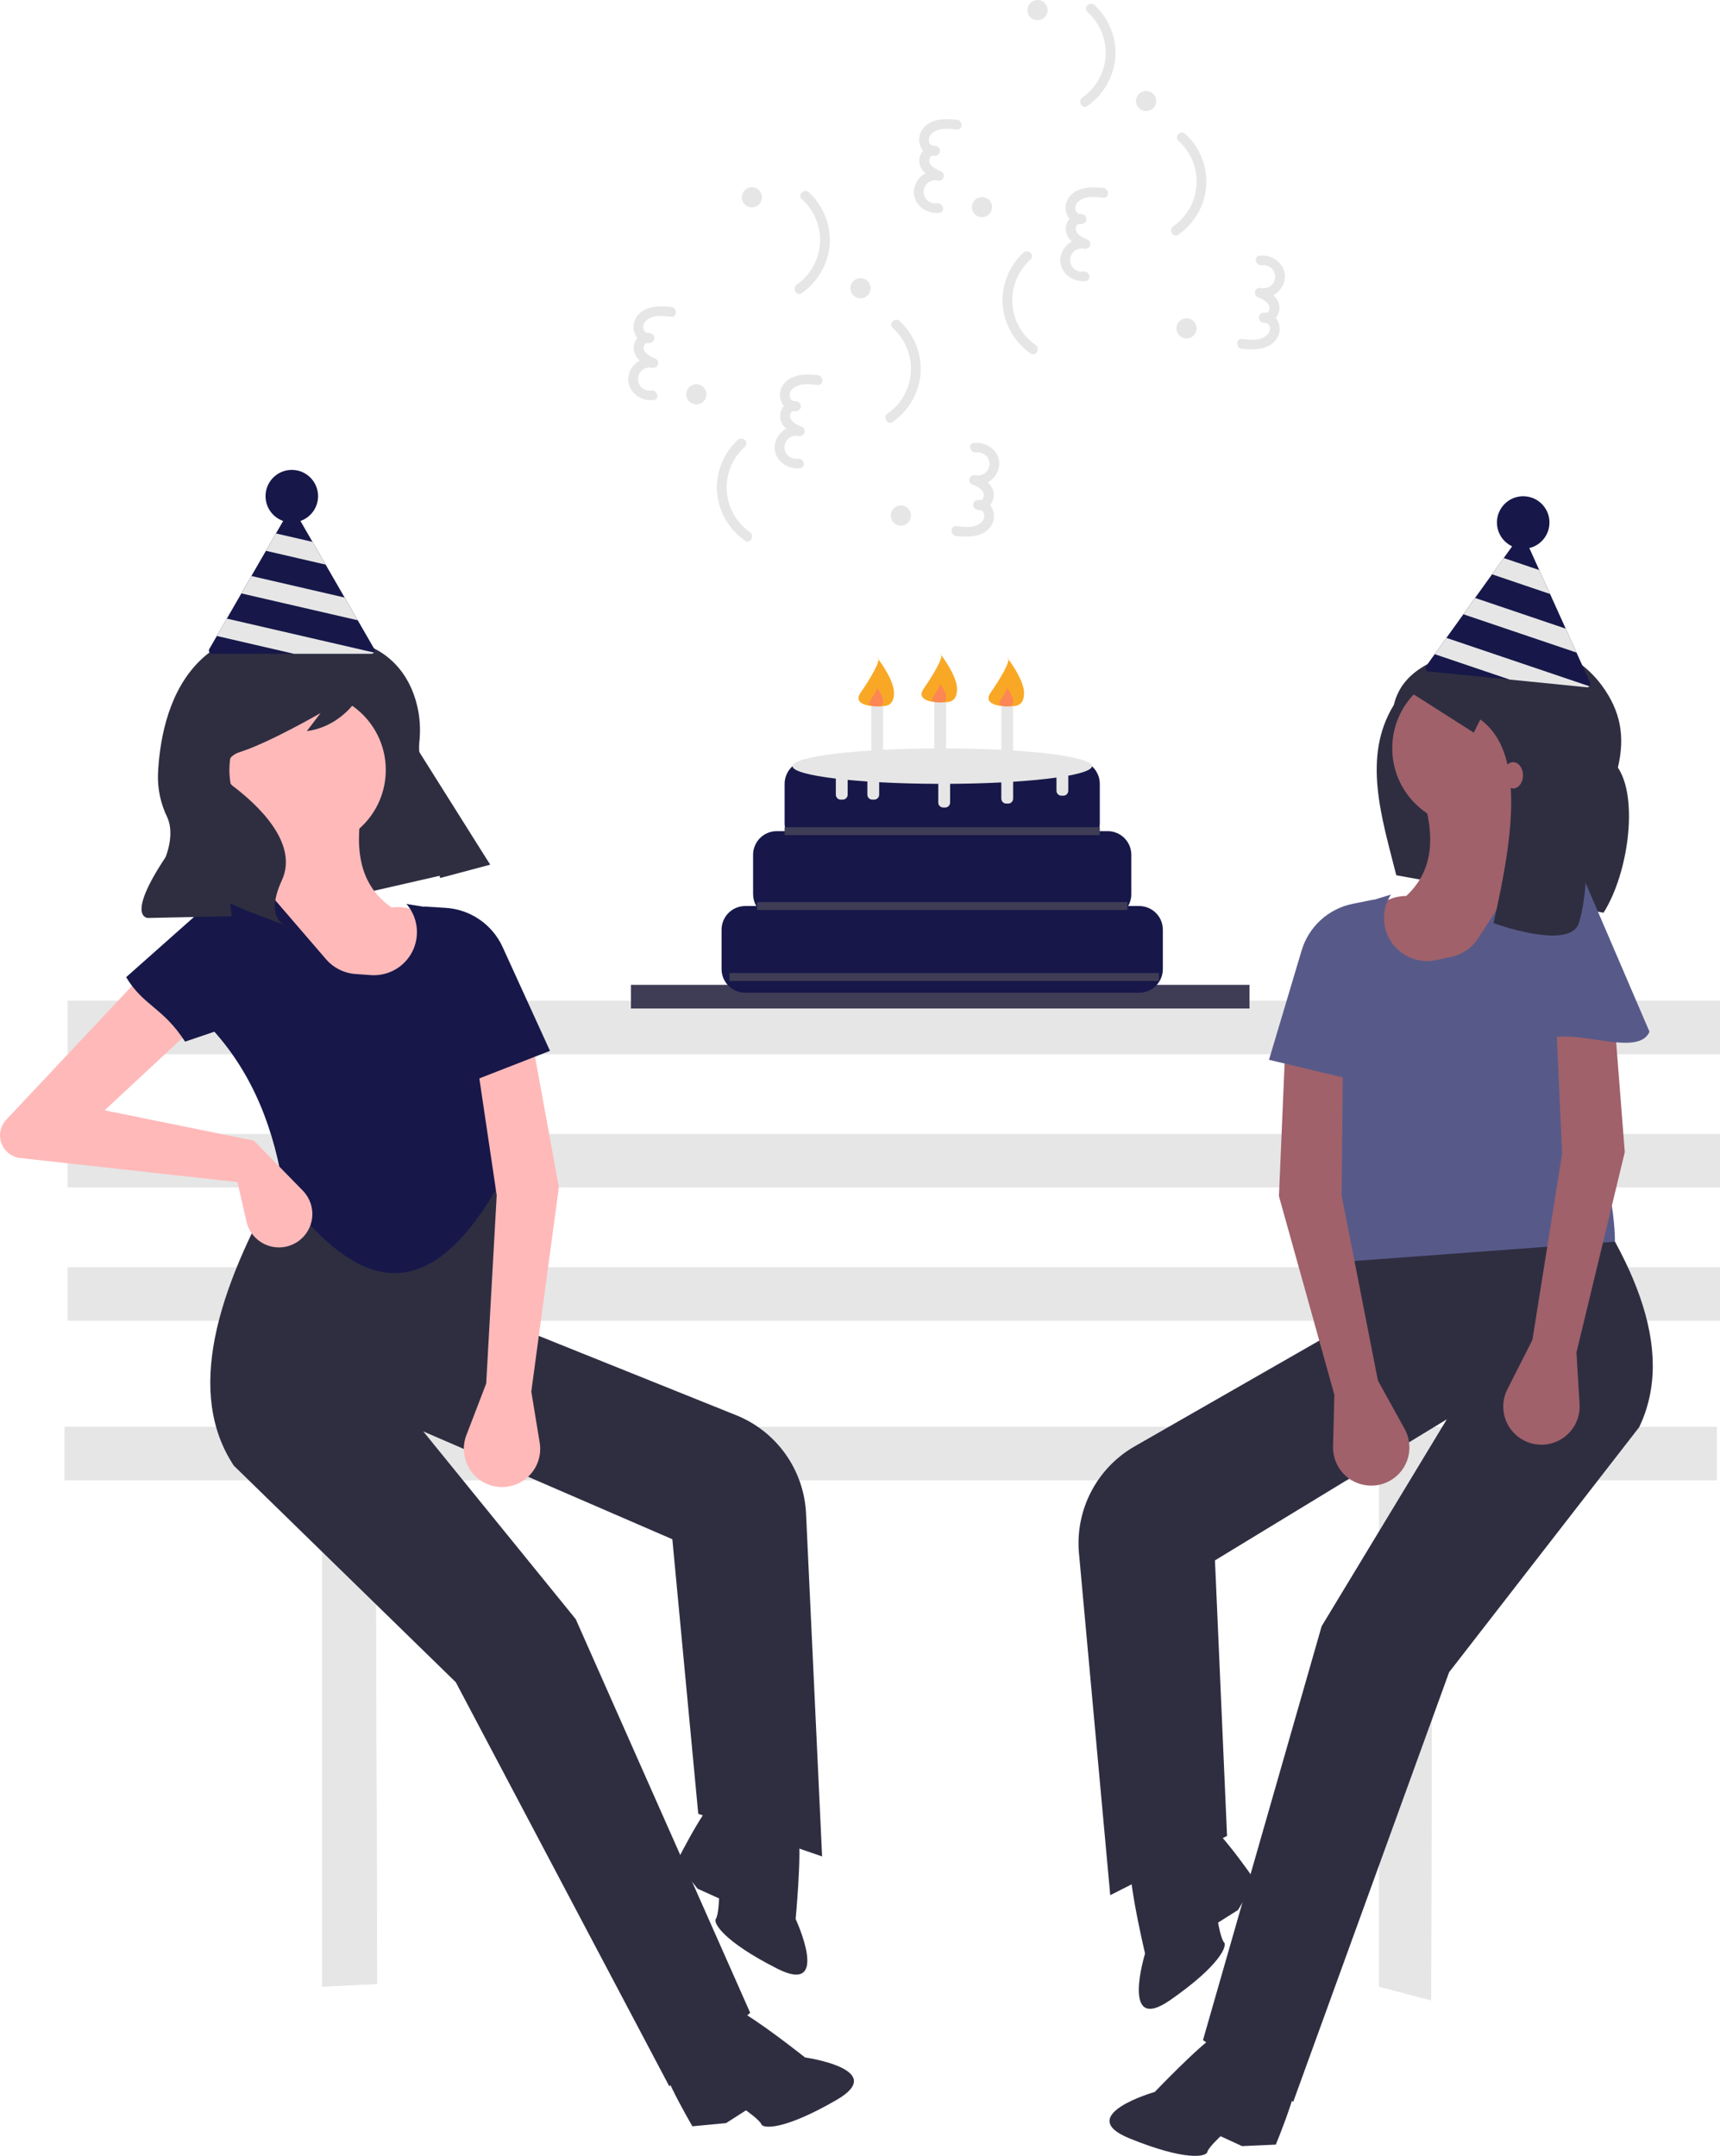 <?xml version="1.0" encoding="UTF-8"?> <svg xmlns="http://www.w3.org/2000/svg" width="142" height="178" viewBox="0 0 142 178" fill="none"> <path d="M141.731 117.81H5.328V122.211H26.601V164.029L31.138 163.804L31.002 122.211H113.858V164.029L118.147 165.159L118.258 122.211H141.731V117.81Z" fill="#E6E6E6"></path> <path d="M142 104.64H5.597V109.042H142V104.64Z" fill="#E6E6E6"></path> <path d="M142 93.635H5.597V98.037H142V93.635Z" fill="#E6E6E6"></path> <path d="M142 82.631H5.597V87.033H142V82.631Z" fill="#E6E6E6"></path> <path d="M141.731 117.81H5.328V122.211H26.601V164.029L31.138 163.804L31.002 122.211H113.858V164.029L118.147 165.159L118.258 122.211H141.731V117.81Z" fill="#E6E6E6"></path> <path d="M142 104.64H5.597V109.042H142V104.64Z" fill="#E6E6E6"></path> <path d="M142 93.635H5.597V98.037H142V93.635Z" fill="#E6E6E6"></path> <path d="M142 82.631H5.597V87.033H142V82.631Z" fill="#E6E6E6"></path> <path d="M40.447 71.358L22.626 75.438L15.097 61.231L30.335 55.28L40.447 71.358Z" fill="#2F2E41"></path> <path d="M103.158 81.315H52.091V83.268H103.158V81.315Z" fill="#3F3D56"></path> <path d="M94.05 74.807H93.136C93.309 74.511 93.4 74.174 93.4 73.831V70.577C93.4 70.32 93.349 70.067 93.251 69.83C93.153 69.593 93.009 69.378 92.828 69.196C92.647 69.015 92.432 68.871 92.195 68.773C91.958 68.675 91.704 68.624 91.448 68.624H90.684C90.759 68.416 90.797 68.195 90.797 67.974V64.72C90.797 64.463 90.747 64.21 90.649 63.973C90.551 63.736 90.407 63.52 90.226 63.339C90.045 63.158 89.829 63.014 89.593 62.916C89.356 62.818 89.102 62.767 88.846 62.767H66.728C66.471 62.767 66.218 62.818 65.981 62.916C65.744 63.014 65.529 63.158 65.348 63.339C65.166 63.52 65.023 63.736 64.925 63.973C64.826 64.21 64.776 64.463 64.776 64.72V67.974C64.776 68.195 64.815 68.416 64.889 68.624H64.126C63.869 68.624 63.615 68.675 63.379 68.773C63.142 68.871 62.927 69.015 62.745 69.196C62.564 69.378 62.42 69.593 62.322 69.83C62.224 70.067 62.174 70.32 62.174 70.577V73.831C62.174 74.174 62.265 74.511 62.437 74.807H61.523C61.267 74.807 61.013 74.858 60.776 74.956C60.54 75.054 60.325 75.198 60.143 75.379C59.962 75.56 59.818 75.775 59.72 76.012C59.622 76.249 59.572 76.503 59.572 76.759V80.013C59.572 80.27 59.622 80.524 59.72 80.761C59.818 80.997 59.962 81.213 60.143 81.394C60.325 81.575 60.54 81.719 60.776 81.817C61.013 81.915 61.267 81.966 61.523 81.966H94.05C94.306 81.966 94.56 81.915 94.797 81.817C95.034 81.719 95.249 81.575 95.43 81.394C95.611 81.213 95.755 80.997 95.853 80.761C95.951 80.524 96.002 80.27 96.002 80.013V76.759C96.002 76.503 95.951 76.249 95.853 76.012C95.755 75.775 95.611 75.56 95.43 75.379C95.249 75.198 95.034 75.054 94.797 74.956C94.56 74.858 94.306 74.807 94.05 74.807Z" fill="#171849"></path> <path d="M90.147 63.256C90.147 62.447 84.613 61.791 77.787 61.791C70.961 61.791 65.427 62.447 65.427 63.256C65.427 63.657 66.793 64.021 69.005 64.286V65.615C69.005 65.722 69.048 65.826 69.124 65.902C69.2 65.978 69.303 66.021 69.411 66.021H69.574C69.682 66.021 69.785 65.978 69.861 65.902C69.937 65.826 69.98 65.722 69.981 65.615V64.391C70.49 64.44 71.034 64.484 71.607 64.523V65.615C71.607 65.722 71.65 65.826 71.726 65.902C71.802 65.978 71.906 66.021 72.013 66.021H72.176C72.284 66.021 72.387 65.978 72.463 65.902C72.539 65.826 72.582 65.722 72.583 65.615V64.584C74.074 64.666 75.727 64.714 77.47 64.719C77.465 64.746 77.462 64.773 77.462 64.801V66.266C77.462 66.373 77.505 66.477 77.581 66.553C77.657 66.629 77.76 66.672 77.868 66.672H78.031C78.139 66.672 78.242 66.629 78.318 66.553C78.394 66.477 78.437 66.373 78.438 66.266V64.801C78.437 64.773 78.434 64.745 78.429 64.718C79.927 64.709 81.355 64.668 82.666 64.601V65.94C82.666 66.048 82.709 66.151 82.785 66.227C82.862 66.304 82.965 66.347 83.073 66.347H83.235C83.343 66.347 83.446 66.304 83.522 66.227C83.599 66.151 83.641 66.048 83.642 65.94V64.545C85.01 64.458 86.222 64.341 87.22 64.201V65.289C87.22 65.397 87.263 65.5 87.339 65.577C87.415 65.653 87.519 65.696 87.626 65.696H87.789C87.897 65.696 88 65.653 88.076 65.577C88.152 65.5 88.195 65.397 88.195 65.289V64.045C89.429 63.817 90.147 63.546 90.147 63.256Z" fill="#E6E6E6"></path> <path d="M90.798 68.299H64.776V68.95H90.798V68.299Z" fill="#3F3D56"></path> <path d="M93.075 74.482H62.499V75.132H93.075V74.482Z" fill="#3F3D56"></path> <path d="M95.677 80.339H60.223V80.99H95.677V80.339Z" fill="#3F3D56"></path> <path d="M78.112 57.561H77.136V63.093H78.112V57.561Z" fill="#E6E6E6"></path> <path d="M79.011 56.869C79.011 57.978 78.393 57.998 77.631 57.998C76.869 57.998 75.617 57.779 76.251 56.869C76.919 55.908 78.065 54.079 77.631 53.982C77.631 53.982 79.011 55.759 79.011 56.869Z" fill="#F9A825"></path> <path opacity="0.5" d="M78.117 57.551C78.117 57.99 77.873 57.998 77.571 57.998C77.269 57.998 76.774 57.911 77.025 57.551C77.289 57.171 77.743 56.447 77.571 56.408C77.571 56.408 78.117 57.112 78.117 57.551Z" fill="#FF6584"></path> <path d="M83.642 57.886H82.666V63.418H83.642V57.886Z" fill="#E6E6E6"></path> <path d="M84.541 57.194C84.541 58.303 83.923 58.324 83.161 58.324C82.399 58.324 81.147 58.104 81.781 57.194C82.449 56.234 83.595 54.404 83.161 54.307C83.161 54.307 84.541 56.085 84.541 57.194Z" fill="#F9A825"></path> <path opacity="0.5" d="M83.647 57.876C83.647 58.315 83.402 58.324 83.101 58.324C82.799 58.324 82.304 58.237 82.554 57.876C82.819 57.496 83.273 56.772 83.101 56.734C83.101 56.734 83.647 57.437 83.647 57.876Z" fill="#FF6584"></path> <path d="M72.908 57.886H71.932V63.418H72.908V57.886Z" fill="#E6E6E6"></path> <path d="M73.807 57.194C73.807 58.303 73.189 58.324 72.427 58.324C71.665 58.324 70.413 58.104 71.047 57.194C71.715 56.234 72.861 54.404 72.427 54.307C72.427 54.307 73.807 56.085 73.807 57.194Z" fill="#F9A825"></path> <path opacity="0.5" d="M72.913 57.876C72.913 58.315 72.668 58.324 72.367 58.324C72.065 58.324 71.57 58.237 71.82 57.876C72.085 57.496 72.539 56.772 72.367 56.734C72.367 56.734 72.913 57.437 72.913 57.876Z" fill="#FF6584"></path> <path d="M132.387 75.358L115.275 72.266C114.079 67.516 112.431 62.497 115.074 58.2C115.847 54.955 119.319 54.027 122.841 53.225C126.375 52.42 130.118 53.691 132.259 56.617C133.78 58.698 134.186 60.783 133.569 63.375C135.266 65.897 134.455 72.072 132.387 75.358Z" fill="#2F2E41"></path> <path d="M106.766 173.538L99.316 168.443L109.113 134.268L119.447 117.186L100.305 128.834L101.303 151.584L91.659 156.477L89.079 128.258C88.918 126.498 89.266 124.729 90.082 123.161C90.897 121.594 92.146 120.294 93.679 119.416L109.456 110.379L110.703 97.4L128.113 94.727C134.844 103.409 138.419 111.377 135.328 117.836L119.636 138.067L106.766 173.538Z" fill="#2F2E41"></path> <path d="M103.111 169.846C103.111 169.846 101.78 167.166 100.396 168.018C99.012 168.869 95.338 172.721 95.338 172.721C95.338 172.721 88.578 174.655 93.244 176.555C97.911 178.455 99.579 178.064 99.667 177.692C99.756 177.319 100.768 176.378 100.768 176.378L102.542 177.195L105.328 177.071C105.328 177.071 108.081 170.469 106.9 170.469C105.719 170.468 103.217 171.053 103.111 169.846Z" fill="#2F2E41"></path> <path d="M96.367 153.212C96.367 153.212 93.395 152.865 93.354 154.49C93.312 156.115 94.534 161.296 94.534 161.296C94.534 161.296 92.465 168.019 96.603 165.144C100.74 162.269 101.323 160.657 101.06 160.379C100.796 160.102 100.56 158.74 100.56 158.74L102.212 157.699L103.628 155.296C103.628 155.296 99.601 149.385 98.956 150.375C98.311 151.364 97.436 153.781 96.367 153.212Z" fill="#2F2E41"></path> <path d="M121.397 68.237C124.962 68.237 127.852 65.346 127.852 61.779C127.852 58.213 124.962 55.322 121.397 55.322C117.832 55.322 114.942 58.213 114.942 61.779C114.942 65.346 117.832 68.237 121.397 68.237Z" fill="#A0616A"></path> <path d="M125.066 82.752L109.235 82.668C110.969 78.151 112.827 73.995 116.097 73.977C118.675 71.58 118.393 68.343 117.169 64.828L125.226 65.826C124.852 68.15 125.388 70.07 127.418 71.327C125.372 75.263 124.227 79.108 125.066 82.752Z" fill="#A0616A"></path> <path d="M133.326 102.52L111.371 104.147L109.707 93.844C105.122 89.463 105.674 85.051 109.908 80.615L111.453 74.899L114.834 73.861C114.452 74.45 114.253 75.14 114.262 75.843C114.271 76.545 114.488 77.23 114.886 77.809C115.284 78.388 115.844 78.836 116.497 79.097C117.149 79.358 117.864 79.419 118.551 79.274L119.79 79.012C120.248 78.915 120.683 78.728 121.07 78.462C121.456 78.196 121.786 77.856 122.04 77.462L126.496 70.555L128.817 70.842C129.08 70.875 129.327 70.989 129.522 71.168C129.717 71.347 129.852 71.583 129.907 71.843L132.06 82.022C129.356 86.007 133.343 97.103 133.326 102.52Z" fill="#575A89"></path> <path d="M113.758 113.986L115.966 117.984C116.181 118.374 116.312 118.806 116.348 119.251C116.385 119.695 116.326 120.143 116.177 120.563C116.028 120.984 115.791 121.368 115.483 121.69C115.174 122.012 114.801 122.265 114.387 122.432C113.903 122.628 113.377 122.7 112.858 122.642C112.338 122.584 111.841 122.398 111.412 122.1C110.982 121.803 110.633 121.403 110.396 120.937C110.16 120.47 110.043 119.953 110.055 119.43L110.162 115.157L105.587 98.762L106.07 87.445L110.862 88.218L110.762 98.705L113.758 113.986Z" fill="#A0616A"></path> <path d="M126.512 110.631L124.448 114.704C124.246 115.102 124.131 115.539 124.111 115.984C124.09 116.43 124.164 116.875 124.328 117.29C124.492 117.705 124.742 118.08 125.062 118.391C125.382 118.702 125.764 118.942 126.183 119.094C126.675 119.273 127.203 119.326 127.72 119.25C128.237 119.173 128.727 118.97 129.145 118.657C129.564 118.344 129.899 117.932 130.119 117.458C130.339 116.984 130.437 116.462 130.406 115.94L130.148 111.674L134.139 95.127L133.254 83.834L128.492 84.777L128.965 95.253L126.512 110.631Z" fill="#A0616A"></path> <path d="M112.091 89.249L104.766 87.503L107.46 78.475C107.748 77.51 108.293 76.642 109.036 75.963C109.78 75.285 110.693 74.822 111.68 74.623L113.447 74.267L112.091 89.249Z" fill="#575A89"></path> <path d="M126.597 86.801L126.744 81.124L128.122 71.87C128.166 71.57 128.316 71.296 128.545 71.097C128.773 70.898 129.064 70.787 129.367 70.784C129.623 70.781 129.874 70.855 130.087 70.997L136.178 85.182C135.061 87.768 128.034 83.721 126.597 86.801Z" fill="#575A89"></path> <path d="M55.255 172.255L61.933 166.184L47.53 133.682L34.944 118.184L55.507 127.088L57.647 149.759L67.871 153.278L66.546 124.972C66.463 123.207 65.876 121.502 64.852 120.062C63.829 118.621 62.414 117.505 60.775 116.847L43.905 110.067L40.884 97.383L23.273 97.131C17.8 106.658 15.354 115.042 19.304 121.014L37.629 138.893L55.255 172.255Z" fill="#2F2E41"></path> <path d="M58.367 168.096C58.367 168.096 59.317 165.258 60.805 165.911C62.293 166.564 66.461 169.874 66.461 169.874C66.461 169.874 73.423 170.859 69.062 173.383C64.702 175.907 62.996 175.75 62.857 175.393C62.718 175.036 61.586 174.243 61.586 174.243L59.941 175.296L57.165 175.557C57.165 175.557 53.53 169.397 54.7 169.234C55.87 169.07 58.428 169.306 58.367 168.096Z" fill="#2F2E41"></path> <path d="M62.76 150.691C62.76 150.691 65.655 149.939 65.92 151.543C66.185 153.147 65.687 158.447 65.687 158.447C65.687 158.447 68.661 164.821 64.167 162.543C59.673 160.264 58.874 158.748 59.097 158.437C59.32 158.125 59.367 156.745 59.367 156.745L57.587 155.94L55.853 153.755C55.853 153.755 59.03 147.346 59.805 148.238C60.58 149.129 61.779 151.403 62.76 150.691Z" fill="#2F2E41"></path> <path d="M25.394 70.031C28.959 70.031 31.849 67.14 31.849 63.573C31.849 60.007 28.959 57.116 25.394 57.116C21.829 57.116 18.939 60.007 18.939 63.573C18.939 67.14 21.829 70.031 25.394 70.031Z" fill="#FFB9B9"></path> <path d="M24.644 84.852L40.313 82.589C37.974 78.354 35.562 74.494 32.321 74.925C29.438 72.906 29.272 69.661 30.001 66.011L22.158 68.109C22.848 70.359 22.581 72.334 20.743 73.859C23.311 77.476 24.973 81.126 24.644 84.852Z" fill="#FFB9B9"></path> <path d="M23.46 98.599C29.027 105.851 34.737 108.716 40.876 98.35L41.382 93.724C45.321 88.754 44.168 84.459 39.364 80.649L37.047 75.199L33.556 74.636C34.016 75.168 34.307 75.823 34.395 76.521C34.482 77.218 34.361 77.926 34.047 78.554C33.733 79.183 33.239 79.704 32.629 80.052C32.019 80.4 31.319 80.559 30.618 80.51L29.356 80.421C28.888 80.388 28.431 80.262 28.012 80.052C27.593 79.841 27.22 79.55 26.913 79.195L21.55 72.967L19.29 73.571C19.034 73.64 18.806 73.786 18.637 73.991C18.468 74.195 18.368 74.448 18.349 74.712L17.616 85.091C20.842 88.666 22.697 93.235 23.46 98.599Z" fill="#171849"></path> <path d="M20.967 94.18L8.636 91.675L16.826 84.052L13.709 78.412L0.471 92.498C0.244 92.757 0.092 93.073 0.031 93.412C-0.029 93.751 0.005 94.101 0.13 94.422C0.254 94.743 0.464 95.024 0.737 95.234C1.01 95.444 1.335 95.575 1.678 95.613L19.606 97.6L20.342 100.845C20.44 101.277 20.64 101.679 20.926 102.017C21.212 102.355 21.575 102.619 21.984 102.787C22.393 102.955 22.837 103.022 23.278 102.982C23.719 102.942 24.143 102.797 24.516 102.558C24.861 102.338 25.153 102.043 25.369 101.695C25.586 101.347 25.723 100.955 25.769 100.548C25.816 100.141 25.771 99.729 25.638 99.341C25.505 98.954 25.288 98.6 25.001 98.307L20.967 94.18Z" fill="#FFB9B9"></path> <path d="M40.14 114.232L38.503 118.496C38.343 118.912 38.273 119.358 38.298 119.803C38.324 120.249 38.443 120.684 38.648 121.08C38.854 121.476 39.141 121.824 39.491 122.1C39.841 122.377 40.246 122.576 40.678 122.685C41.185 122.812 41.716 122.811 42.222 122.682C42.729 122.553 43.195 122.301 43.58 121.947C43.965 121.592 44.255 121.148 44.425 120.654C44.596 120.16 44.641 119.631 44.556 119.115L43.863 114.897L46.14 98.029L44.105 86.885L39.465 88.311L41.007 98.684L40.14 114.232Z" fill="#FFB9B9"></path> <path d="M38.389 89.501L45.405 86.763L41.494 78.192C41.077 77.276 40.417 76.491 39.588 75.921C38.758 75.352 37.789 75.018 36.785 74.957L34.986 74.848L38.389 89.501Z" fill="#171849"></path> <path d="M15.278 86.003L22.758 83.47L20.121 74.493C20.035 74.203 19.849 73.952 19.596 73.786C19.343 73.621 19.038 73.55 18.738 73.589C18.484 73.621 18.246 73.73 18.054 73.9L10.413 80.682C11.874 83.089 13.431 83.15 15.278 86.003Z" fill="#171849"></path> <path d="M29.682 53.09C29.682 53.09 33.63 53.832 34.542 58.758C34.685 59.588 34.711 60.435 34.62 61.273C34.529 62.221 34.661 64.223 36.719 66.581C38.061 68.11 39.312 69.718 40.465 71.395L36.341 72.493L34.498 65.656C33.604 62.342 32.227 59.177 30.412 56.263L30.374 56.202C30.374 56.202 29.004 59.864 25.332 60.367L26.465 58.875C26.465 58.875 22.172 61.358 19.74 62.116C19.462 62.203 19.214 62.363 19.021 62.581C18.828 62.798 18.698 63.065 18.645 63.35C18.592 63.636 18.617 63.931 18.72 64.204C18.822 64.476 18.996 64.715 19.224 64.896C19.242 64.909 19.259 64.923 19.277 64.936C21.066 66.296 24.715 69.539 23.273 72.676C21.832 75.814 23.513 76.386 23.513 76.386L20.413 75.206L18.994 74.598L19.137 75.647L12.21 75.793C12.21 75.793 10.338 75.781 13.663 70.783C13.663 70.783 14.466 68.908 13.807 67.477C13.278 66.392 13.015 65.198 13.039 63.991C13.248 58.952 15.37 48.699 29.682 53.09Z" fill="#2F2E41"></path> <path d="M115.708 56.693L121.671 60.49L122.213 59.405C125.813 62.007 125.04 68.663 123.297 76.217C123.297 76.217 129.597 78.53 130.345 76.217C131.675 72.102 130.616 62.388 130.616 62.388L128.447 56.693L124.923 54.795L121.942 54.524C121.942 54.524 119.231 53.168 115.708 56.693Z" fill="#2F2E41"></path> <path d="M124.924 65.1C125.373 65.1 125.737 64.614 125.737 64.015C125.737 63.416 125.373 62.93 124.924 62.93C124.474 62.93 124.11 63.416 124.11 64.015C124.11 64.614 124.474 65.1 124.924 65.1Z" fill="#A0616A"></path> <path d="M62.075 17.125C62.536 17.125 62.909 16.751 62.909 16.291C62.909 15.83 62.536 15.456 62.075 15.456C61.614 15.456 61.241 15.83 61.241 16.291C61.241 16.751 61.614 17.125 62.075 17.125Z" fill="#E6E6E6"></path> <path d="M74.374 43.402C74.835 43.402 75.208 43.029 75.208 42.568C75.208 42.107 74.835 41.734 74.374 41.734C73.914 41.734 73.54 42.107 73.54 42.568C73.54 43.029 73.914 43.402 74.374 43.402Z" fill="#E6E6E6"></path> <path d="M71.039 24.633C71.499 24.633 71.873 24.259 71.873 23.798C71.873 23.338 71.499 22.964 71.039 22.964C70.578 22.964 70.205 23.338 70.205 23.798C70.205 24.259 70.578 24.633 71.039 24.633Z" fill="#E6E6E6"></path> <path d="M57.489 33.392C57.949 33.392 58.322 33.018 58.322 32.558C58.322 32.097 57.949 31.723 57.489 31.723C57.028 31.723 56.655 32.097 56.655 32.558C56.655 33.018 57.028 33.392 57.489 33.392Z" fill="#E6E6E6"></path> <path d="M66.198 16.448C66.705 16.901 67.103 17.462 67.362 18.09C67.622 18.719 67.736 19.398 67.695 20.076C67.655 20.755 67.462 21.416 67.131 22.009C66.799 22.602 66.338 23.113 65.781 23.503C65.357 23.802 65.763 24.508 66.191 24.205C66.841 23.75 67.384 23.159 67.783 22.473C68.181 21.786 68.425 21.021 68.498 20.231C68.556 19.422 68.431 18.609 68.133 17.855C67.834 17.1 67.369 16.423 66.773 15.873C66.388 15.519 65.812 16.093 66.198 16.448V16.448Z" fill="#E6E6E6"></path> <path d="M73.703 27.084C74.21 27.537 74.608 28.098 74.867 28.727C75.126 29.355 75.24 30.034 75.2 30.712C75.16 31.391 74.967 32.052 74.636 32.645C74.304 33.238 73.843 33.749 73.286 34.139C72.862 34.438 73.267 35.144 73.696 34.841C74.346 34.386 74.889 33.795 75.288 33.108C75.686 32.422 75.93 31.657 76.002 30.867C76.061 30.058 75.936 29.245 75.638 28.491C75.339 27.736 74.874 27.059 74.278 26.509C73.893 26.155 73.317 26.729 73.703 27.084V27.084Z" fill="#E6E6E6"></path> <path d="M60.921 36.311C60.325 36.861 59.86 37.538 59.561 38.293C59.263 39.047 59.138 39.86 59.196 40.669C59.268 41.459 59.512 42.224 59.91 42.911C60.309 43.597 60.852 44.188 61.502 44.643C61.931 44.946 62.337 44.24 61.913 43.941C61.356 43.551 60.894 43.04 60.563 42.447C60.231 41.854 60.038 41.193 59.998 40.514C59.958 39.836 60.072 39.157 60.331 38.529C60.591 37.9 60.989 37.339 61.496 36.886C61.882 36.531 61.305 35.957 60.921 36.311V36.311Z" fill="#E6E6E6"></path> <path d="M67.504 30.972C66.449 30.857 65.138 30.874 64.553 31.941C64.093 32.781 64.652 34.067 65.716 33.954C65.812 33.951 65.905 33.913 65.976 33.849C66.048 33.784 66.094 33.696 66.107 33.6C66.12 33.504 66.099 33.407 66.047 33.325C65.995 33.244 65.916 33.184 65.824 33.155C65.064 32.92 64.394 33.648 64.405 34.381C64.417 35.223 65.243 35.725 65.931 35.996L66.147 35.212C65.894 35.161 65.634 35.164 65.383 35.22C65.132 35.276 64.895 35.385 64.688 35.538C64.481 35.691 64.309 35.887 64.182 36.111C64.056 36.335 63.977 36.584 63.953 36.84C63.882 37.979 65.007 38.805 66.066 38.657C66.582 38.585 66.362 37.801 65.85 37.872C65.711 37.892 65.57 37.881 65.436 37.84C65.302 37.798 65.179 37.728 65.075 37.634C64.972 37.54 64.89 37.424 64.836 37.295C64.782 37.166 64.757 37.026 64.763 36.886C64.769 36.746 64.806 36.609 64.871 36.485C64.936 36.361 65.027 36.252 65.138 36.167C65.25 36.082 65.379 36.023 65.516 35.994C65.652 35.964 65.794 35.965 65.931 35.996C66.033 36.021 66.141 36.004 66.232 35.951C66.323 35.897 66.389 35.81 66.417 35.709C66.445 35.607 66.432 35.498 66.382 35.406C66.332 35.313 66.247 35.244 66.147 35.212C65.814 35.081 65.404 34.876 65.257 34.526C65.163 34.301 65.303 33.845 65.608 33.939L65.716 33.14C65.597 33.154 65.477 33.122 65.38 33.05C65.284 32.978 65.219 32.873 65.198 32.755C65.178 32.624 65.195 32.491 65.247 32.369C65.298 32.248 65.382 32.143 65.489 32.066C66.036 31.599 66.846 31.714 67.504 31.785C68.023 31.842 68.019 31.028 67.504 30.972V30.972Z" fill="#E6E6E6"></path> <path d="M55.413 25.341C54.358 25.226 53.047 25.243 52.462 26.31C52.002 27.15 52.56 28.436 53.624 28.323C53.721 28.32 53.813 28.282 53.885 28.218C53.957 28.153 54.003 28.065 54.016 27.969C54.029 27.873 54.008 27.776 53.956 27.695C53.904 27.613 53.825 27.553 53.733 27.524C52.973 27.289 52.303 28.017 52.314 28.75C52.326 29.592 53.151 30.094 53.839 30.366L54.056 29.581C53.803 29.53 53.543 29.533 53.291 29.589C53.04 29.645 52.804 29.754 52.597 29.907C52.39 30.061 52.218 30.256 52.091 30.48C51.964 30.704 51.886 30.953 51.862 31.209C51.791 32.348 52.915 33.174 53.975 33.026C54.491 32.954 54.271 32.17 53.759 32.242C53.62 32.261 53.479 32.25 53.345 32.209C53.211 32.167 53.088 32.097 52.984 32.003C52.88 31.909 52.798 31.793 52.745 31.664C52.691 31.535 52.666 31.395 52.672 31.255C52.678 31.115 52.715 30.978 52.779 30.854C52.844 30.73 52.936 30.621 53.047 30.536C53.159 30.451 53.287 30.392 53.424 30.363C53.561 30.333 53.703 30.334 53.839 30.366C53.942 30.39 54.05 30.373 54.141 30.32C54.231 30.266 54.297 30.179 54.325 30.078C54.353 29.976 54.341 29.867 54.291 29.775C54.24 29.682 54.156 29.613 54.056 29.581C53.723 29.45 53.313 29.245 53.166 28.895C53.072 28.67 53.212 28.214 53.516 28.308L53.624 27.509C53.505 27.523 53.385 27.491 53.289 27.419C53.193 27.347 53.128 27.242 53.106 27.124C53.087 26.993 53.104 26.86 53.156 26.738C53.207 26.617 53.291 26.512 53.398 26.435C53.945 25.968 54.755 26.083 55.413 26.155C55.932 26.211 55.928 25.397 55.413 25.341H55.413Z" fill="#E6E6E6"></path> <path d="M78.949 44.259C80.004 44.373 81.314 44.357 81.899 43.29C82.36 42.449 81.801 41.163 80.737 41.277C80.64 41.28 80.548 41.317 80.476 41.382C80.405 41.447 80.358 41.535 80.345 41.631C80.332 41.726 80.354 41.824 80.406 41.905C80.457 41.987 80.537 42.047 80.629 42.076C81.389 42.311 82.058 41.583 82.048 40.85C82.035 40.008 81.21 39.506 80.522 39.234L80.306 40.019C80.558 40.069 80.819 40.067 81.07 40.011C81.321 39.954 81.558 39.846 81.765 39.693C81.971 39.539 82.144 39.344 82.27 39.12C82.397 38.895 82.475 38.647 82.5 38.391C82.571 37.251 81.446 36.426 80.387 36.574C79.871 36.646 80.09 37.43 80.603 37.358C80.742 37.339 80.883 37.35 81.017 37.391C81.15 37.432 81.274 37.502 81.377 37.597C81.481 37.691 81.563 37.807 81.617 37.936C81.671 38.065 81.696 38.205 81.69 38.345C81.684 38.485 81.647 38.622 81.582 38.746C81.517 38.87 81.426 38.978 81.314 39.063C81.203 39.148 81.074 39.208 80.937 39.237C80.8 39.267 80.659 39.266 80.522 39.234C80.419 39.21 80.311 39.226 80.221 39.28C80.13 39.334 80.064 39.421 80.036 39.522C80.008 39.624 80.02 39.732 80.071 39.825C80.121 39.917 80.205 39.987 80.306 40.019C80.638 40.15 81.049 40.354 81.195 40.705C81.289 40.929 81.149 41.386 80.845 41.291L80.737 42.09C80.856 42.077 80.976 42.109 81.072 42.181C81.168 42.252 81.234 42.358 81.255 42.476C81.274 42.607 81.257 42.74 81.206 42.861C81.154 42.983 81.071 43.088 80.963 43.165C80.416 43.632 79.606 43.517 78.949 43.445C78.429 43.389 78.433 44.203 78.949 44.259H78.949Z" fill="#E6E6E6"></path> <path d="M85.657 1.668C86.117 1.668 86.49 1.295 86.49 0.834C86.49 0.373 86.117 0 85.657 0C85.196 0 84.823 0.373 84.823 0.834C84.823 1.295 85.196 1.668 85.657 1.668Z" fill="#E6E6E6"></path> <path d="M97.956 27.946C98.417 27.946 98.79 27.572 98.79 27.111C98.79 26.651 98.417 26.277 97.956 26.277C97.496 26.277 97.123 26.651 97.123 27.111C97.123 27.572 97.496 27.946 97.956 27.946Z" fill="#E6E6E6"></path> <path d="M94.621 9.176C95.082 9.176 95.455 8.803 95.455 8.342C95.455 7.881 95.082 7.508 94.621 7.508C94.16 7.508 93.787 7.881 93.787 8.342C93.787 8.803 94.16 9.176 94.621 9.176Z" fill="#E6E6E6"></path> <path d="M81.07 17.935C81.531 17.935 81.904 17.562 81.904 17.101C81.904 16.64 81.531 16.267 81.07 16.267C80.61 16.267 80.236 16.64 80.236 17.101C80.236 17.562 80.61 17.935 81.07 17.935Z" fill="#E6E6E6"></path> <path d="M89.78 0.992C90.287 1.444 90.685 2.006 90.944 2.634C91.204 3.263 91.318 3.941 91.278 4.62C91.237 5.299 91.044 5.959 90.713 6.553C90.381 7.146 89.92 7.657 89.363 8.046C88.939 8.346 89.345 9.052 89.773 8.749C90.423 8.294 90.966 7.703 91.365 7.016C91.763 6.33 92.007 5.565 92.079 4.775C92.138 3.965 92.013 3.153 91.715 2.398C91.416 1.644 90.951 0.967 90.355 0.417C89.97 0.062 89.394 0.636 89.78 0.992V0.992Z" fill="#E6E6E6"></path> <path d="M97.285 11.628C97.792 12.08 98.19 12.642 98.449 13.27C98.709 13.899 98.823 14.577 98.782 15.256C98.742 15.934 98.549 16.595 98.218 17.189C97.886 17.782 97.425 18.293 96.868 18.682C96.444 18.982 96.85 19.688 97.278 19.385C97.928 18.93 98.471 18.338 98.87 17.652C99.268 16.966 99.512 16.201 99.584 15.411C99.643 14.601 99.518 13.789 99.22 13.034C98.921 12.28 98.456 11.602 97.86 11.053C97.475 10.698 96.899 11.272 97.285 11.628V11.628Z" fill="#E6E6E6"></path> <path d="M84.502 20.855C83.906 21.404 83.441 22.082 83.143 22.836C82.844 23.591 82.719 24.403 82.778 25.212C82.85 26.003 83.094 26.768 83.492 27.454C83.89 28.141 84.433 28.732 85.084 29.186C85.512 29.489 85.919 28.784 85.494 28.484C84.937 28.094 84.476 27.584 84.144 26.99C83.813 26.397 83.62 25.736 83.58 25.058C83.54 24.379 83.653 23.7 83.913 23.072C84.172 22.444 84.57 21.882 85.077 21.43C85.463 21.074 84.887 20.5 84.502 20.855V20.855Z" fill="#E6E6E6"></path> <path d="M91.086 15.515C90.031 15.401 88.72 15.417 88.135 16.484C87.675 17.325 88.234 18.611 89.298 18.497C89.394 18.494 89.487 18.457 89.558 18.392C89.63 18.327 89.676 18.239 89.689 18.143C89.702 18.048 89.681 17.951 89.629 17.869C89.577 17.788 89.498 17.727 89.406 17.698C88.646 17.463 87.976 18.191 87.987 18.924C87.999 19.766 88.825 20.268 89.513 20.54L89.729 19.756C89.477 19.705 89.216 19.707 88.965 19.764C88.714 19.82 88.477 19.928 88.27 20.081C88.063 20.235 87.891 20.43 87.764 20.654C87.638 20.879 87.56 21.127 87.535 21.384C87.464 22.523 88.589 23.348 89.648 23.2C90.164 23.128 89.945 22.344 89.432 22.416C89.293 22.435 89.152 22.424 89.018 22.383C88.884 22.342 88.761 22.272 88.657 22.177C88.553 22.083 88.472 21.968 88.418 21.838C88.364 21.709 88.339 21.569 88.345 21.429C88.351 21.289 88.388 21.152 88.453 21.028C88.518 20.904 88.609 20.796 88.721 20.711C88.832 20.626 88.961 20.567 89.098 20.537C89.234 20.508 89.376 20.509 89.513 20.54C89.615 20.564 89.723 20.548 89.814 20.494C89.904 20.44 89.971 20.354 89.999 20.252C90.027 20.15 90.014 20.042 89.964 19.949C89.914 19.857 89.829 19.787 89.729 19.756C89.397 19.624 88.986 19.42 88.84 19.07C88.745 18.845 88.885 18.389 89.19 18.483L89.298 17.684C89.179 17.697 89.059 17.665 88.963 17.593C88.866 17.522 88.801 17.416 88.78 17.298C88.76 17.167 88.777 17.034 88.829 16.913C88.88 16.791 88.964 16.686 89.071 16.609C89.618 16.143 90.428 16.258 91.086 16.329C91.606 16.386 91.602 15.572 91.086 15.515Z" fill="#E6E6E6"></path> <path d="M78.995 9.885C77.94 9.77 76.629 9.786 76.044 10.854C75.584 11.694 76.142 12.98 77.207 12.866C77.303 12.863 77.395 12.826 77.467 12.761C77.539 12.696 77.585 12.608 77.598 12.513C77.611 12.417 77.59 12.32 77.538 12.238C77.486 12.157 77.407 12.096 77.315 12.067C76.555 11.832 75.885 12.56 75.896 13.293C75.908 14.136 76.733 14.637 77.421 14.909L77.638 14.125C77.385 14.074 77.125 14.077 76.874 14.133C76.622 14.189 76.386 14.297 76.179 14.451C75.972 14.604 75.8 14.799 75.673 15.024C75.546 15.248 75.468 15.496 75.444 15.753C75.373 16.892 76.497 17.717 77.557 17.57C78.073 17.497 77.853 16.713 77.341 16.785C77.202 16.805 77.061 16.793 76.927 16.752C76.793 16.711 76.67 16.641 76.566 16.547C76.462 16.453 76.38 16.337 76.326 16.207C76.273 16.078 76.248 15.938 76.254 15.799C76.26 15.659 76.297 15.521 76.361 15.397C76.426 15.273 76.518 15.165 76.629 15.08C76.741 14.995 76.869 14.936 77.006 14.906C77.143 14.877 77.285 14.878 77.421 14.909C77.524 14.933 77.632 14.917 77.722 14.863C77.813 14.809 77.879 14.723 77.907 14.621C77.936 14.52 77.923 14.411 77.873 14.318C77.822 14.226 77.738 14.156 77.638 14.125C77.305 13.993 76.895 13.789 76.748 13.439C76.654 13.214 76.794 12.758 77.098 12.852L77.207 12.053C77.087 12.066 76.967 12.034 76.871 11.963C76.775 11.891 76.71 11.785 76.688 11.667C76.669 11.537 76.686 11.403 76.737 11.282C76.789 11.16 76.873 11.055 76.98 10.978C77.527 10.512 78.337 10.627 78.995 10.698C79.514 10.755 79.51 9.941 78.995 9.885V9.885Z" fill="#E6E6E6"></path> <path d="M102.53 28.802C103.585 28.917 104.896 28.9 105.481 27.833C105.941 26.993 105.383 25.707 104.318 25.82C104.222 25.823 104.13 25.861 104.058 25.925C103.986 25.99 103.94 26.078 103.927 26.174C103.914 26.27 103.935 26.367 103.987 26.449C104.039 26.53 104.118 26.591 104.21 26.619C104.97 26.855 105.64 26.127 105.629 25.393C105.617 24.551 104.792 24.049 104.104 23.778L103.887 24.562C104.14 24.613 104.4 24.61 104.651 24.554C104.903 24.498 105.139 24.39 105.346 24.236C105.553 24.083 105.725 23.887 105.852 23.663C105.979 23.439 106.057 23.191 106.081 22.934C106.152 21.795 105.028 20.969 103.968 21.117C103.452 21.189 103.672 21.973 104.184 21.902C104.323 21.882 104.464 21.893 104.598 21.934C104.732 21.976 104.855 22.046 104.959 22.14C105.063 22.234 105.144 22.35 105.198 22.479C105.252 22.609 105.277 22.748 105.271 22.888C105.265 23.028 105.228 23.165 105.164 23.289C105.099 23.414 105.007 23.522 104.896 23.607C104.784 23.692 104.656 23.751 104.519 23.781C104.382 23.81 104.24 23.809 104.104 23.778C104.001 23.753 103.893 23.77 103.802 23.823C103.712 23.877 103.645 23.964 103.617 24.066C103.589 24.167 103.602 24.276 103.652 24.368C103.703 24.461 103.787 24.53 103.887 24.562C104.22 24.693 104.63 24.898 104.777 25.248C104.871 25.473 104.731 25.929 104.427 25.835L104.318 26.634C104.438 26.62 104.558 26.653 104.654 26.724C104.75 26.796 104.815 26.901 104.837 27.02C104.856 27.15 104.839 27.283 104.787 27.405C104.736 27.526 104.652 27.631 104.545 27.708C103.998 28.175 103.188 28.06 102.53 27.989C102.011 27.932 102.015 28.746 102.53 28.802L102.53 28.802Z" fill="#E6E6E6"></path> <path d="M131.274 56.364L130.152 53.879L129.262 51.904L127.97 49.042L127.077 47.067L125.866 44.379C125.847 44.336 125.816 44.298 125.777 44.27C125.738 44.242 125.693 44.225 125.645 44.221C125.598 44.216 125.55 44.224 125.506 44.243C125.463 44.263 125.425 44.293 125.397 44.332L124.147 46.074L123.18 47.419L121.778 49.369L120.813 50.717L119.412 52.667L118.447 54.013L117.729 55.012C117.7 55.05 117.682 55.096 117.678 55.143C117.673 55.191 117.68 55.238 117.699 55.282C117.719 55.325 117.75 55.363 117.788 55.391C117.827 55.419 117.873 55.435 117.92 55.44L131.002 56.746C131.042 56.751 131.083 56.746 131.122 56.732C131.16 56.718 131.195 56.694 131.222 56.664C131.232 56.655 131.242 56.645 131.25 56.634C131.277 56.595 131.293 56.55 131.298 56.503C131.303 56.455 131.295 56.407 131.274 56.364Z" fill="#171849"></path> <path d="M127.97 49.042L123.18 47.419L124.147 46.074L127.078 47.067L127.97 49.042Z" fill="#E6E6E6"></path> <path d="M130.152 53.879L120.813 50.717L121.779 49.369L129.262 51.904L130.152 53.879Z" fill="#E6E6E6"></path> <path d="M131.222 56.664C131.195 56.694 131.16 56.718 131.122 56.732C131.083 56.746 131.042 56.751 131.002 56.746L124.642 56.111L118.447 54.013L119.412 52.667L131.222 56.664Z" fill="#E6E6E6"></path> <path d="M125.753 45.311C126.951 45.311 127.921 44.339 127.921 43.141C127.921 41.943 126.951 40.972 125.753 40.972C124.555 40.972 123.584 41.943 123.584 43.141C123.584 44.339 124.555 45.311 125.753 45.311Z" fill="#171849"></path> <path d="M30.897 53.575L29.534 51.213L28.452 49.337L26.883 46.617L25.798 44.74L24.327 42.186C24.303 42.145 24.268 42.111 24.227 42.087C24.185 42.063 24.139 42.05 24.091 42.05C24.043 42.05 23.996 42.063 23.955 42.087C23.913 42.111 23.879 42.145 23.855 42.186L22.784 44.044L21.955 45.478L20.754 47.558L19.927 48.995L18.727 51.075L17.9 52.509L17.285 53.575C17.259 53.616 17.246 53.663 17.247 53.711C17.247 53.758 17.259 53.805 17.282 53.846C17.306 53.888 17.34 53.922 17.381 53.946C17.423 53.97 17.47 53.982 17.518 53.982H30.664C30.705 53.983 30.745 53.974 30.782 53.956C30.819 53.938 30.851 53.912 30.875 53.879C30.884 53.869 30.893 53.858 30.9 53.846C30.922 53.805 30.935 53.758 30.935 53.711C30.935 53.663 30.922 53.616 30.897 53.575Z" fill="#171849"></path> <path d="M26.883 46.617L21.955 45.478L22.784 44.044L25.799 44.74L26.883 46.617Z" fill="#E6E6E6"></path> <path d="M29.534 51.213L19.927 48.995L20.754 47.558L28.452 49.337L29.534 51.213Z" fill="#E6E6E6"></path> <path d="M30.875 53.879C30.851 53.911 30.819 53.938 30.782 53.956C30.745 53.974 30.705 53.983 30.664 53.982H24.272L17.9 52.509L18.727 51.075L30.875 53.879Z" fill="#E6E6E6"></path> <path d="M24.091 43.135C25.288 43.135 26.259 42.164 26.259 40.966C26.259 39.768 25.288 38.796 24.091 38.796C22.893 38.796 21.922 39.768 21.922 40.966C21.922 42.164 22.893 43.135 24.091 43.135Z" fill="#171849"></path> </svg> 